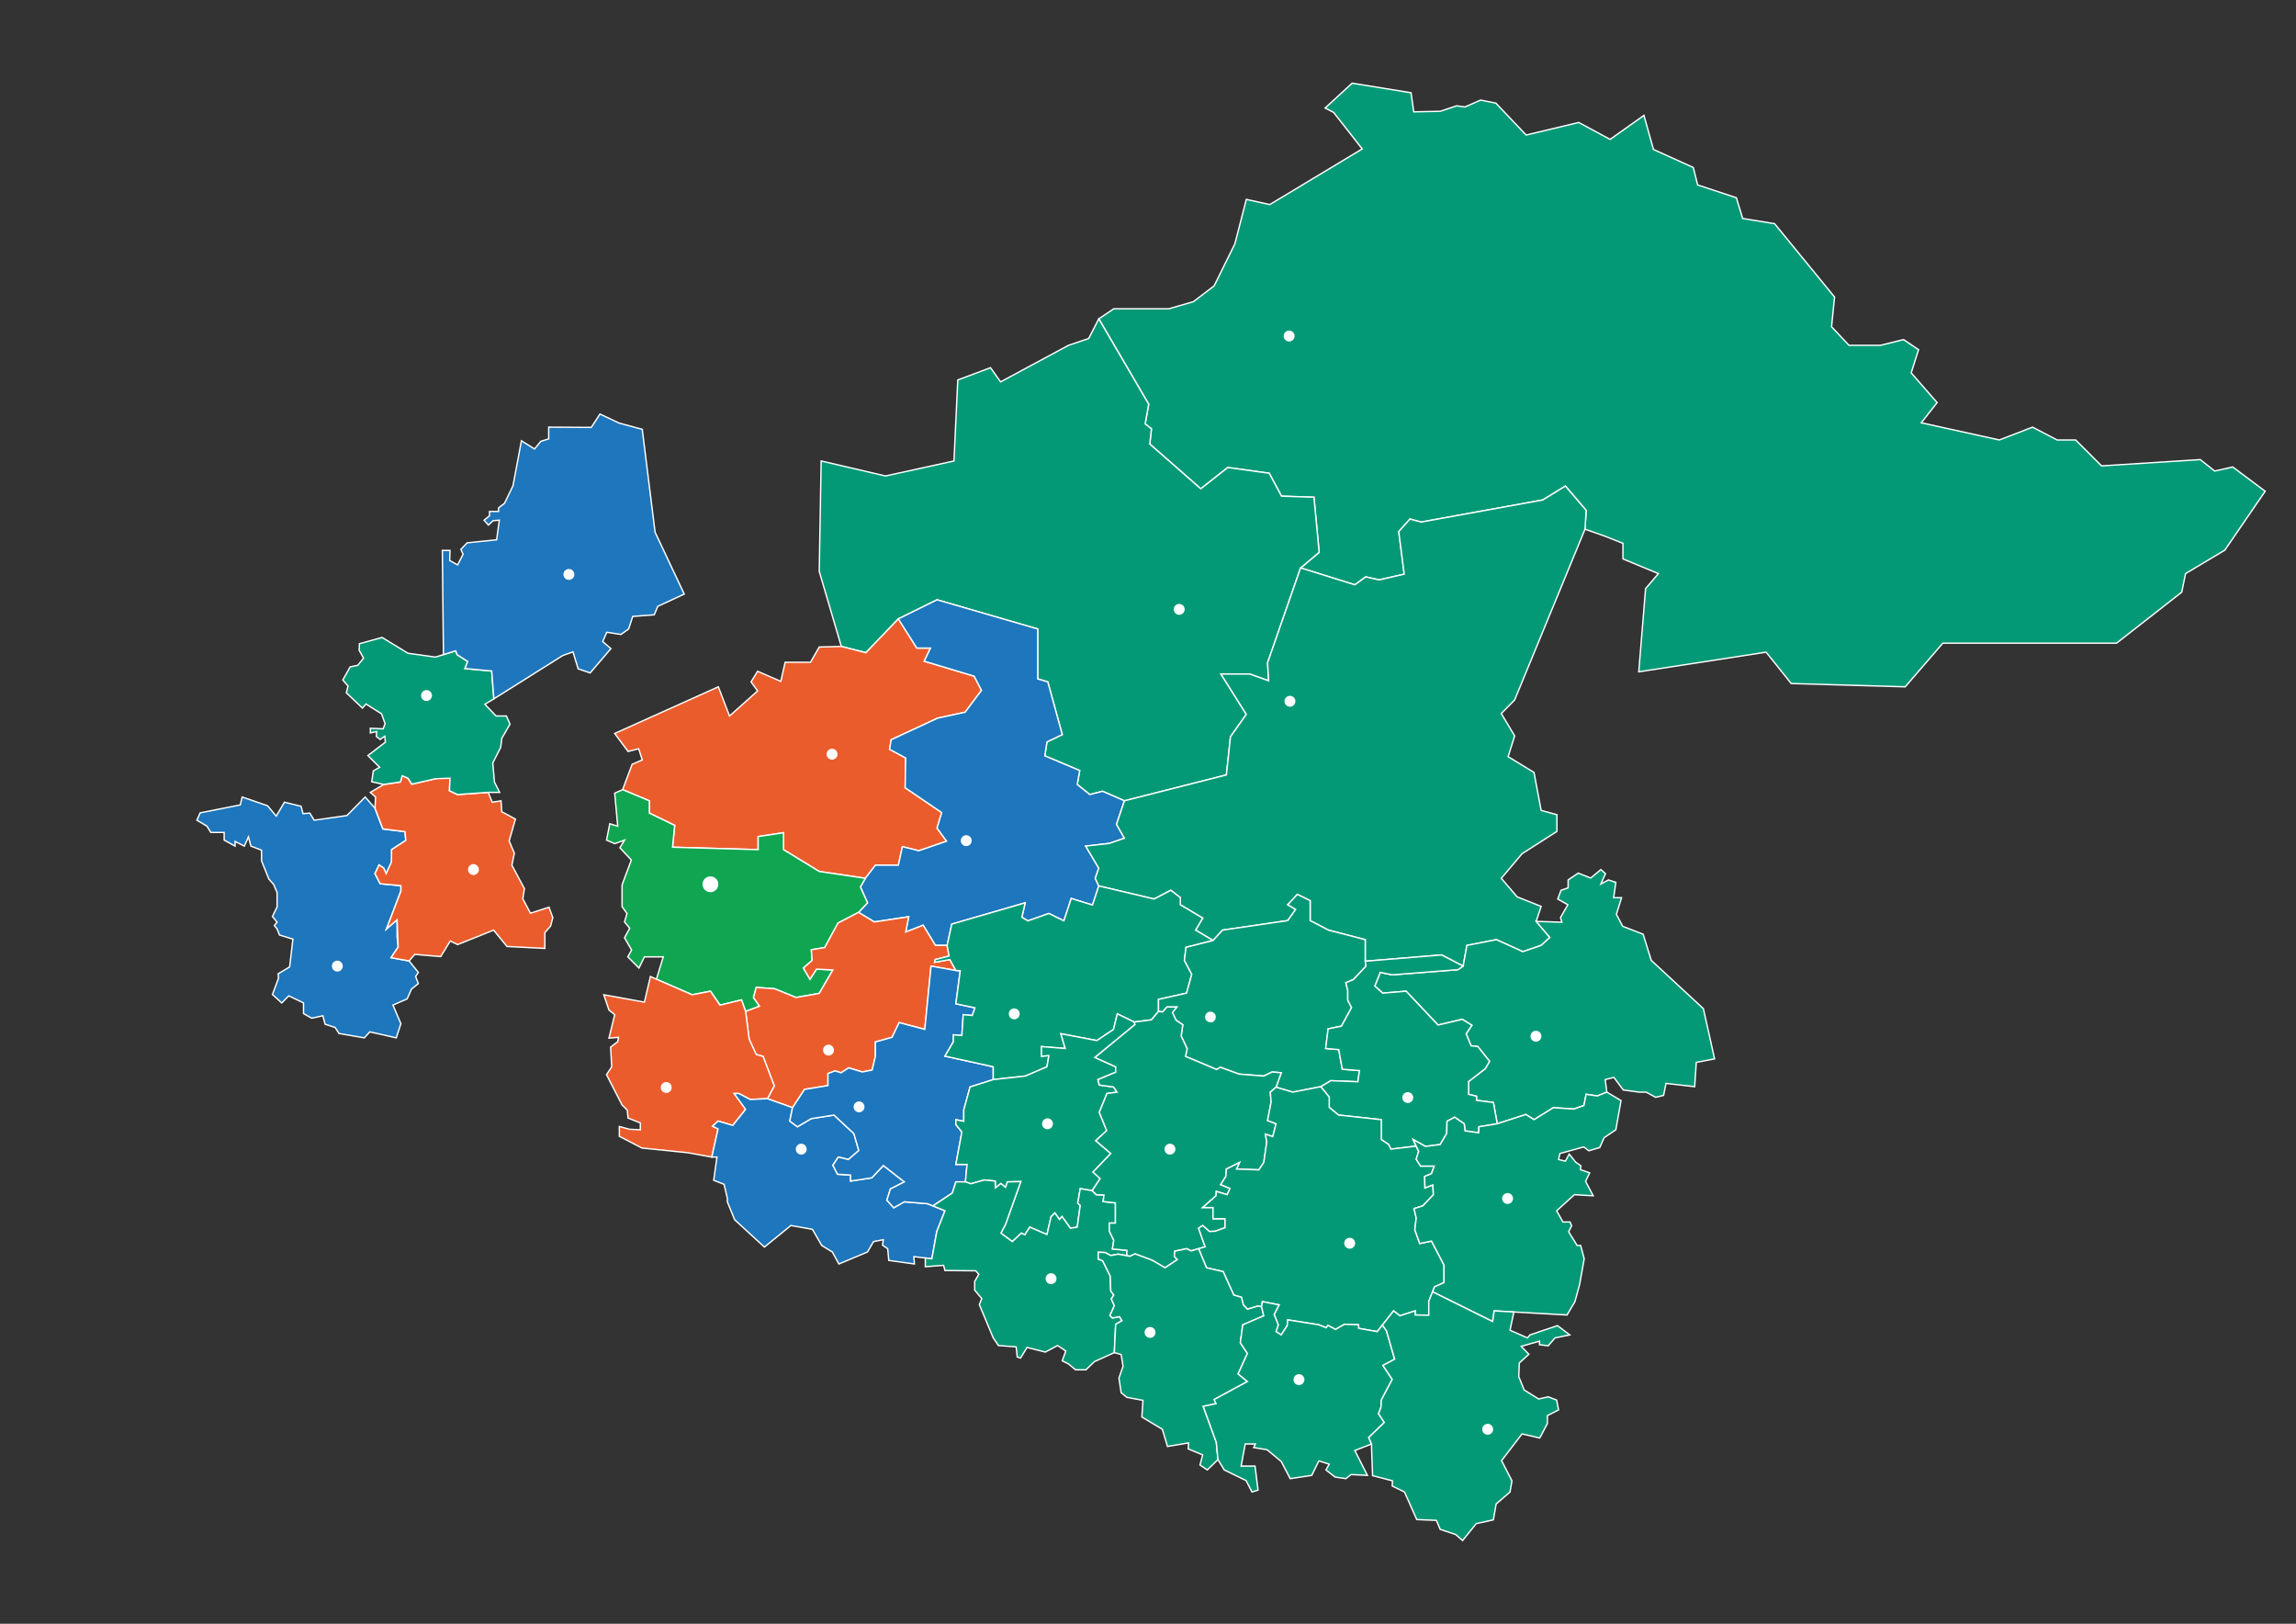 <?xml version="1.0" encoding="UTF-8"?> <!-- Generator: Adobe Illustrator 25.0.1, SVG Export Plug-In . SVG Version: 6.00 Build 0) --> <svg xmlns="http://www.w3.org/2000/svg" xmlns:xlink="http://www.w3.org/1999/xlink" id="Слой_1" x="0px" y="0px" viewBox="0 0 841.9 595.3" style="enable-background:new 0 0 841.9 595.3;" xml:space="preserve"><rect x="0" y="0" width="841.9" height="595.3" fill="#333333" stroke="none"/> <style type="text/css"> .st0{fill-rule:evenodd;clip-rule:evenodd;fill:#049976;stroke:#FFFFFF;stroke-width:0.5;stroke-miterlimit:10;} .st1{fill-rule:evenodd;clip-rule:evenodd;fill:#EB5C2C;stroke:#FFFFFF;stroke-width:0.5;stroke-miterlimit:10;} .st2{fill-rule:evenodd;clip-rule:evenodd;fill:#1E76BC;stroke:#FFFFFF;stroke-width:0.5;stroke-miterlimit:10;} .st3{fill-rule:evenodd;clip-rule:evenodd;fill:#10A651;stroke:#FFFFFF;stroke-width:0.5;stroke-miterlimit:10;} .st4{fill:#FFFFFF;} .st5{fill-rule:evenodd;clip-rule:evenodd;fill:#FFFFFF;} .st6{fill:#1E76BC;stroke:#FFFFFF;stroke-width:0.5;stroke-miterlimit:10;} .st7{fill:#EB5C2C;stroke:#FFFFFF;stroke-width:0.5;stroke-miterlimit:10;} .st8{fill:#049976;stroke:#FFFFFF;stroke-width:0.5;stroke-miterlimit:10;} </style> <polygon class="st0" points="402.9,116.9 408.4,113.2 428.6,113.2 437.6,110.6 445.2,104.8 452.8,89.4 457,73.1 465.6,75 499.5,54.6 489,41.2 485.9,39.6 495.8,30.5 517.4,34 518.4,41 528.1,40.8 534.1,38.8 537.2,39.2 542.9,36.7 548.5,37.8 559.6,49.5 578.9,44.9 590.4,51.1 602.8,42.3 606.3,54.8 620.9,61.4 622.5,67.8 636.7,72.5 639,80.1 650.7,82 672.7,108.9 671.6,119.8 678,126.6 689.5,126.6 698,124.5 703.5,128.2 700.8,136.7 710.3,147.6 704.5,155 733.1,161.3 745.3,156.6 754.3,161.3 761.1,161.3 770.6,170.8 806.8,168.5 812.1,172.7 818.7,171.2 830.6,180.1 815.8,201.7 801.4,210.3 800,217.1 776.1,235.8 712.4,235.8 698.6,251.8 656.8,250.6 647.6,239.1 600.9,246.3 603.4,215.8 608.1,210.3 595.1,204.9 595.1,199.2 588.8,196.7 581.2,194 581.6,187.1 574,178.2 565.7,183.3 521.1,191.4 517,190.3 512.9,194.9 514.9,210.5 505.7,212.6 500.8,211.5 496.8,214.4 476.9,208.2 483.7,202.5 481.8,182.3 469.9,181.9 465.4,173.5 450.2,171.4 440.3,179.2 421.6,162.8 422.2,157.2 419.9,155.4 421.2,148.2 "></polygon> <polygon class="st0" points="301.1,169 324.7,174.5 349.8,169 351.2,139.3 363.2,134.8 366.9,140 391.8,126.6 399.2,124.1 402.9,116.9 421.2,148.2 419.9,155.4 422.2,157.2 421.6,162.8 440.3,179.2 450.2,171.4 465.4,173.5 469.9,181.9 481.8,182.3 483.7,202.5 476.9,208.2 464.8,243 465.2,249.6 458.2,247.1 447.7,247.1 457,261.9 451.2,270.1 449.7,284.1 412.3,293.6 404.3,290.1 399.6,291.3 395,287.6 395.9,282.5 383.1,277.1 383.9,272 389.5,269.3 384.2,250 380.5,248.9 380.5,230.6 343.6,219.9 329.4,226.9 317.5,239.3 308.5,237 300.4,209.5 "></polygon> <polygon class="st1" points="225.4,268.9 263.4,251.8 267.5,262.5 277.8,253.3 275.4,250 277.8,246.1 286.3,249.8 287.9,242.8 297.2,242.8 300.4,237.2 308.5,237 317.5,239.3 329.4,226.9 336.2,237.6 341.2,237.6 338.9,242.4 357.2,247.9 359.9,253.1 353.9,261.1 343.8,263.3 326.8,271.2 326.2,274.7 332.1,277.9 331.9,288.8 345.3,297.9 343.6,303.6 347.1,308.4 336.9,311.9 330.9,310.4 329.4,317.2 321,317.2 317.3,322 300.4,319.5 287.3,311.5 287.3,305.3 278,306.7 278,311.5 246.6,310.6 247.4,302.6 238.1,298.1 238.1,293.6 228.3,289.5 231.8,280.2 235.5,278.6 234.2,274.5 230.3,275.5 "></polygon> <polygon class="st2" points="400.6,331.8 392.8,329.4 390.1,337.6 384.6,334.9 376.9,337.6 374.7,336.3 375.9,331 349,338.8 347.3,346.6 343,346.6 338.5,339.2 332.1,341.7 333.2,336.1 320.6,338 314.8,334.5 318.1,331 315.5,325.2 317.3,322 321,317.2 329.4,317.2 330.9,310.4 336.9,311.9 347.1,308.4 343.6,303.6 345.3,297.9 331.9,288.8 332.1,277.9 326.2,274.7 326.8,271.2 343.8,263.3 353.9,261.1 359.9,253.1 357.2,247.9 338.9,242.4 341.2,237.6 336.2,237.6 329.4,226.9 343.6,219.9 380.5,230.6 380.5,248.9 384.2,250 389.5,269.3 383.9,272 383.1,277.1 395.9,282.5 395,287.6 399.6,291.3 404.3,290.1 412.3,293.6 409.4,302.2 412.3,307.3 406.8,309.2 398.1,310.2 402.9,318.3 401.6,322 402.9,324.8 "></polygon> <polygon class="st0" points="555.4,256.6 550.5,261.6 555.4,269.8 553,277.4 562.5,283.2 565.1,297.1 570.9,298.7 570.9,304.8 558.1,313 550.5,322 556.3,328.8 565.1,332.3 563.3,337.8 568.3,343.7 565.1,346.6 558.4,348.9 548.7,344.5 537.9,346.6 536.5,354.2 528.6,350.1 500.6,352.4 500.6,344.5 487.1,341 480.4,337.5 480.4,330.2 475.7,327.9 472.2,331.7 475.1,333.4 472.2,337.5 448.3,341 444.8,344.8 438.4,341 441,336.6 432.8,331.7 432.8,329.1 429.3,326.4 423.2,329.6 402.9,324.8 401.6,322 402.9,318.3 398.1,310.2 406.8,309.2 412.3,307.3 409.4,302.2 412.3,293.6 449.7,284.1 451.2,270.1 457,261.9 447.7,247.1 458.2,247.1 465.2,249.6 464.8,243 476.9,208.2 496.8,214.4 500.8,211.5 505.7,212.6 514.9,210.5 512.9,194.9 517,190.3 521.1,191.4 565.7,183.3 574,178.2 581.6,187.1 581.2,194 "></polygon> <polygon class="st3" points="240.7,359 243.2,350.8 236.3,350.8 234.3,354.9 230.2,350.8 231.6,348.3 229,343.8 230.9,340.3 229,338 229.9,334.9 228.1,332.4 228.1,324.4 231.5,315.3 227.3,310.8 229,308 225.4,309.3 222.4,308 223.6,302 226.5,302.9 225.4,290.8 228.3,289.5 238.1,293.6 238.1,298.1 247.4,302.6 246.6,310.6 278,311.5 278,306.7 287.3,305.3 287.3,311.5 300.4,319.5 317.3,322 315.5,325.2 318.1,331 314.8,334.5 307.3,338.4 302.4,347.4 297.5,348.2 297.8,352.1 294.6,354.9 297,359 299.4,355.3 305.4,355.6 300.4,364.2 291.9,365.7 284,362.5 277.3,362 276.3,365.7 278.5,368.9 273.4,370.8 271.9,366.6 264,368.5 260.5,363.4 253.8,364.7 "></polygon> <polygon class="st1" points="281.4,402.8 290.6,406.1 295,399.4 303.6,398 303.6,393.6 306.2,392.6 308.4,393.3 311.2,391.5 316.2,393 319.8,392.3 321,387.2 321,382 327.1,380.3 329.7,374.9 339.1,377.4 341.4,354.2 350.5,355.8 348.3,351.8 342.7,352.8 342.9,351.8 348,350.5 347.3,346.6 343,346.6 338.5,339.2 332.1,341.7 333.2,336.1 320.6,338 314.8,334.5 307.3,338.4 302.4,347.4 297.5,348.2 297.8,352.1 294.6,354.9 297,359 299.4,355.3 305.4,355.6 300.4,364.2 291.9,365.7 284,362.5 277.3,362 276.3,365.7 278.5,368.9 273.4,370.8 274.7,381 277.3,386.6 279.8,387.3 283.9,398.1 "></polygon> <polygon class="st1" points="235.4,420.9 252.1,422.6 261,424.2 263.3,413.9 261.3,412.9 263.3,411 268.7,412.6 273.4,406.7 269.2,400.9 270.9,400.9 275.1,403.1 281.4,402.8 283.9,398.1 279.8,387.3 277.3,386.6 274.7,381 273.4,370.8 271.9,366.6 264,368.5 260.5,363.4 253.8,364.7 240.7,359 238.5,358 236.3,367.4 221.4,364.7 223.3,370.3 225.4,372 223.3,380.6 226.8,380.3 226.5,381.9 223.9,383.9 224.3,391.1 222.4,394 228.1,405.1 230,407 230.3,409.9 234.8,411.7 234.8,414.2 230.8,414 227.1,413 227.1,416.6 "></polygon> <polygon class="st2" points="280.3,457.2 269.4,447.2 266.7,440.6 266.7,439.3 265.5,434.2 261.7,432.7 262.9,424.2 261,424.2 263.3,413.9 261.3,412.9 263.3,411 268.7,412.6 273.4,406.7 269.2,400.9 270.9,400.9 275.1,403.1 281.4,402.8 290.6,406.1 289.6,411 292.4,413.1 297.5,410.1 305.8,408.8 313.1,415.6 314.9,421.8 311.1,425.1 307.4,424.2 305.4,427.2 307.1,430.5 311.9,430.8 311.9,433 319.7,431.8 323.9,427.3 331.6,433.3 326.5,435.9 325.2,440 327.7,442.8 331.6,440.6 340.1,441.3 346.5,443.9 343.5,451.5 341.7,461.5 335.1,460.7 335.3,463.4 325.9,462.1 325.5,457.8 323.6,456.5 323.9,454.5 320.3,455.2 318.1,459 307.6,463.4 305.2,459 301.3,456.6 297.9,450.7 290,449.3 "></polygon> <polygon class="st2" points="354,433.3 350.5,433.3 349.2,437.4 342.1,442.1 340.1,441.3 331.6,440.6 327.7,442.8 325.2,440 326.5,435.9 331.6,433.3 323.9,427.3 319.7,431.8 311.9,433 311.9,430.8 307.1,430.5 305.4,427.2 307.4,424.2 311.1,425.1 314.9,421.8 313.1,415.6 305.8,408.8 297.5,410.1 292.4,413.1 289.6,411 290.6,406.1 295,399.4 303.6,398 303.6,393.6 306.2,392.6 308.4,393.3 311.2,391.5 316.2,393 319.8,392.3 321,387.2 321,382 327.1,380.3 329.7,374.9 339.1,377.4 341.4,354.2 350.5,355.8 352.1,355.9 350.5,368 357.5,369.5 356.5,372.3 353.2,372 352.7,379.6 349.6,379.4 349.6,381.9 346.5,387.2 364.2,391.1 364.2,395.8 355.7,398.5 353.4,406.9 353.4,411.1 350.5,410.5 350.5,412.3 352.7,415 350.5,426.9 354.6,426.9 "></polygon> <polygon class="st0" points="383.9,391.1 376,394.5 364.2,395.8 364.2,391.1 346.5,387.2 349.6,381.9 349.6,379.4 352.7,379.6 353.2,372 356.5,372.3 357.5,369.5 350.5,368 352.1,355.9 350.5,355.8 348.3,351.8 342.7,352.8 342.9,351.8 348,350.5 347.3,346.6 349,338.8 375.9,331 374.7,336.3 376.9,337.6 384.6,334.9 390.1,337.6 392.8,329.4 400.6,331.8 402.9,324.8 423.2,329.6 429.3,326.4 432.8,329.1 432.8,331.7 441,336.6 438.4,341 444.8,344.8 434.9,347.3 434.3,352.1 437,357.2 435.1,364.1 424.8,366.4 424.8,370.8 422.2,373.9 415.9,374.7 409.7,371.7 408.3,377.4 402.2,381.5 389,379 390.6,384.4 381.9,383.7 381.9,387.2 384.6,387 "></polygon> <polygon class="st0" points="493.5,360.3 494.2,363.1 494.2,366.7 495.6,369.4 491.9,376.2 487,377.2 486.1,384.4 490.9,384.8 492.2,392 498.5,392.5 497.9,396.6 488,396.2 484.3,398.4 474,400.4 467.9,398.6 469.8,393.3 466.5,393 463.4,394.5 454.4,393.8 447.5,391.3 446.1,392.1 434.7,387.3 435.3,384.5 433.1,379.8 433.7,375.7 431.2,374 429.9,371.2 431.5,369.2 427.9,369.2 426.3,371 424.8,370.8 424.8,366.4 435.1,364.1 437,357.2 434.3,352.1 434.9,347.3 444.8,344.8 448.3,341 472.2,337.5 475.1,333.4 472.2,331.7 475.7,327.9 480.4,330.2 480.4,337.5 487.1,341 500.6,344.5 500.6,352.4 500.9,354.2 496.3,359.1 "></polygon> <polygon class="st0" points="628.7,388.2 624.6,369.8 605.5,352.1 602.5,342.5 595,339.6 592.7,335.2 594.6,329.1 591.7,329.1 592.5,323.5 589.8,322.6 587,324.1 588.7,320.3 587,318.8 583.3,321.9 578.7,320.1 575,322.6 575,325.5 572.4,326.4 571.2,329.6 574.9,331.7 572.2,336.4 572.7,338.1 563.3,337.8 568.3,343.7 565.1,346.6 558.4,348.9 548.7,344.5 537.9,346.6 536.5,354.2 534.6,355.5 510.5,357.4 506.1,356.5 504.1,361.5 507,364.1 515.6,363.4 527.3,375.8 536.2,373.7 539.7,375.9 537.6,379 539.4,383.4 541.9,383.7 546.2,389.1 544.6,391.8 538.5,396.5 538.5,401.2 541.4,401.9 541.4,403.4 547.6,404.2 549,412 559.5,408.6 562.5,410.5 569.6,406.1 577.1,406.6 580.8,405.3 581.6,401.2 585.7,401.8 589.2,400.4 588.6,395.8 591.8,395 595.2,399.6 601,400.4 603.6,400.4 607.1,402.3 610,401.6 610.9,397.2 621.4,398.4 622,389.5 "></polygon> <polygon class="st0" points="518.2,417.8 519.2,420.2 510,421.3 509.2,419.6 506.5,417.8 506.5,410.5 490.8,408.8 487.4,406 487.4,402.2 484.3,398.4 488,396.2 497.9,396.6 498.5,392.5 492.2,392 490.9,384.8 486.1,384.4 487,377.2 491.9,376.2 495.6,369.4 494.2,366.7 494.2,363.1 493.5,360.3 496.3,359.1 500.9,354.2 500.6,352.4 528.6,350.1 536.5,354.2 534.6,355.5 510.5,357.4 506.1,356.5 504.1,361.5 507,364.1 515.6,363.4 527.3,375.8 536.2,373.7 539.7,375.9 537.6,379 539.4,383.4 541.9,383.7 546.2,389.1 544.6,391.8 538.5,396.5 538.5,401.2 541.4,401.9 541.4,403.4 547.6,404.2 549,412 542.3,413.1 542.2,415.3 537.2,414.6 536.9,412 533.4,409.6 530.6,411.1 530.5,415.5 528.1,419.6 522.7,420.3 "></polygon> <polygon class="st0" points="367,452.1 371.2,455.2 374.5,452.1 375.8,452.7 377.6,449.9 383.9,452.6 385.4,446.1 386.8,444.7 388.5,447.1 389.4,446 392.5,450.3 395,449.9 396.1,441.9 395.2,441.1 396.1,435.8 400.5,436.5 403.4,432.1 400.8,429.7 407.3,422.9 401.8,418.2 405.8,414.5 403.1,407.8 405.9,400.9 409.6,400.4 408.3,398.5 403.1,397.8 402.6,395.8 409.1,393.1 409.1,391.1 401.5,387.7 416.2,375.6 415.9,374.7 409.7,371.7 408.3,377.4 402.2,381.5 389,379 390.6,384.4 381.9,383.7 381.9,387.2 384.6,387 383.9,391.1 376,394.5 364.2,395.8 355.7,398.5 353.4,406.9 353.4,411.1 350.5,410.5 350.5,412.3 352.7,415 350.5,426.9 354.6,426.9 354,433.3 356,434 360.9,432.6 364.9,433 365,435.5 367,433.9 368.7,435.3 369.4,433.3 374.3,433.2 368.7,448.9 "></polygon> <polygon class="st0" points="409,441 409,448.4 406.8,448.4 406.8,451.4 408.4,454.7 407.9,457.9 413.2,458.4 413.2,460.3 410,459.8 407.3,460.3 405.2,459.2 402.7,459.1 402.7,461.6 404.3,462.2 407.1,467.8 407.3,473.3 408.4,474.8 407.5,476.2 408.6,478.7 407,482.3 407.9,483.2 410.5,482.7 411.4,484.2 409.1,485.5 408.6,495.9 401.3,499.2 398.2,502.2 394.4,502.2 391.7,500 389.5,498.9 390.8,495.3 387.8,493.3 383.3,495.7 376.6,494 374.2,497.9 373,497.5 372.6,493.8 366.1,493.3 364.2,490.5 359.1,478.3 360,476.1 357.4,473 357.4,469.8 358.9,467.2 357.8,465.9 346.5,465.8 346,463.9 339.3,464.4 339.3,461.2 341.7,461.5 343.5,451.5 346.5,443.9 342.1,442.1 349.2,437.4 350.5,433.3 354,433.3 356,434 360.9,432.6 364.9,433 365,435.5 367,433.9 368.7,435.3 369.4,433.3 374.3,433.2 368.7,448.9 367,452.1 371.2,455.2 374.5,452.1 375.8,452.7 377.6,449.9 383.9,452.6 385.4,446.1 386.8,444.7 388.5,447.1 389.4,446 392.5,450.3 395,449.9 396.1,441.9 395.2,441.1 396.1,435.8 400.5,436.5 402,438 404.8,438.1 404.5,440.5 "></polygon> <polygon class="st0" points="427.2,464.8 431.7,461.8 430.6,460.6 430.8,458.7 435.1,457.8 436.8,458.6 441.9,457.1 439.5,450.3 441,449.3 443.5,451.5 445.6,451.4 449.2,450.1 449.2,446.8 444.8,446.8 444.8,442.7 441,442.7 445.9,438.4 446,436.8 450,438 451,435.7 447.6,434.3 449.5,431.3 449.7,428.6 454.5,426.2 453.4,428.6 461.6,428.9 463.4,426.2 464.5,418.7 464,415.8 466.7,416.7 467.9,412 464.8,410.8 466.1,404 465.8,400.4 467.9,398.6 469.8,393.3 466.5,393 463.4,394.5 454.4,393.8 447.5,391.3 446.1,392.1 434.7,387.3 435.3,384.5 433.1,379.8 433.7,375.7 431.2,374 429.9,371.2 431.5,369.2 427.9,369.2 426.3,371 424.8,370.8 422.2,373.9 415.9,374.7 416.2,375.6 401.5,387.7 409.1,391.1 409.1,393.1 402.6,395.8 403.1,397.8 408.3,398.5 409.6,400.4 405.9,400.9 403.1,407.8 405.8,414.5 401.8,418.2 407.3,422.9 400.8,429.7 403.4,432.1 400.5,436.5 402,438 404.8,438.1 404.5,440.5 409,441 409,448.4 406.8,448.4 406.8,451.4 408.4,454.7 407.9,457.9 413.2,458.4 413.2,460.3 414.3,460.6 416.2,459.7 422.4,462 "></polygon> <polygon class="st0" points="505,488.2 511,480.6 513.3,482.4 518.9,480.6 518.9,482.1 523.9,482.2 523.9,477.1 526,471.8 529.5,470.2 529.5,463.8 524.9,455 520.6,455.9 518.8,450.9 519.3,446.5 518.5,443.1 521.7,442.1 525.6,438 525.4,434.4 522.5,435.5 522.4,431.3 524.9,430.3 525.9,427.5 520.9,427.5 519.3,425 520.2,422.1 519.2,420.2 510,421.3 509.2,419.6 506.5,417.8 506.5,410.5 490.8,408.8 487.4,406 487.4,402.2 484.3,398.4 474,400.4 467.9,398.6 465.8,400.4 466.1,404 464.8,410.8 467.9,412 466.7,416.7 464,415.8 464.5,418.7 463.4,426.2 461.6,428.9 453.4,428.6 454.5,426.2 449.7,428.6 449.5,431.3 447.6,434.3 451,435.7 450,438 446,436.8 445.9,438.4 441,442.7 444.8,442.7 444.8,446.8 449.2,446.8 449.2,450.1 445.6,451.4 443.5,451.5 441,449.3 439.5,450.3 441.9,457.1 439.5,457.8 442.4,464.8 448.5,466.2 452.4,474.8 455.2,475.6 455.9,478.4 457.4,480 461.3,478.8 462.6,479.1 462.9,477.2 469,478.4 467.2,481.9 468.7,485.7 467.9,488.2 469.8,489.4 472,486 472.2,483.9 483.6,485.7 486.3,486.8 486.9,485.9 489.7,487.4 493,485.5 498.1,485.7 498.2,487 "></polygon> <polygon class="st0" points="594.4,403.5 592.5,414.2 588.2,417.1 586.6,420.7 582.6,421.9 580.7,420.5 572,422.9 571.5,425.1 574,425.7 575.4,423.1 577.8,426.1 579.7,427.4 579.5,428.8 582.9,430 581.4,433.1 584.2,438.4 577.3,438 570.8,443.9 573.1,448 575.7,448 576.3,449.4 575.2,451.6 578.3,456.6 579.6,456.6 580.9,461.5 579.2,471 577.5,477.2 574.6,482.1 547.9,480.6 547.3,484.5 525.3,473.6 526,471.8 529.5,470.2 529.5,463.8 524.9,455 520.6,455.9 518.8,450.9 519.3,446.5 518.5,443.1 521.7,442.1 525.6,438 525.4,434.4 522.5,435.5 522.4,431.3 524.9,430.3 525.9,427.5 520.9,427.5 519.3,425 520.2,422.1 518.2,417.8 522.7,420.3 528.1,419.6 530.5,415.5 530.6,411.1 533.4,409.6 536.9,412 537.2,414.6 542.2,415.3 542.3,413.1 549,412 559.5,408.6 562.5,410.5 569.6,406.1 577.1,406.6 580.8,405.3 581.6,401.2 585.7,401.8 589.2,400.4 "></polygon> <polygon class="st0" points="442.7,538.9 446.6,535.1 446,528.8 441.2,515.6 445.9,514.6 445.2,513.1 457.4,506.5 454,503.7 457.4,496.2 454.8,492.3 455.7,485.7 463.4,482.4 462.6,479.1 461.3,478.8 457.4,480 455.9,478.4 455.2,475.6 452.4,474.8 448.5,466.2 442.4,464.8 439.5,457.8 436.8,458.6 435.1,457.8 430.8,458.7 430.6,460.6 431.7,461.8 427.2,464.8 422.4,462 416.2,459.7 414.3,460.6 410,459.8 407.3,460.3 405.2,459.2 402.7,459.1 402.7,461.6 404.3,462.2 407.1,467.8 407.3,473.3 408.4,474.8 407.5,476.2 408.6,478.7 407,482.3 407.9,483.2 410.5,482.7 411.4,484.2 409.1,485.5 408.6,495.9 411.1,496.6 411.8,500.9 410.3,505.2 411.1,510.6 413.2,512.3 419.1,513.4 418.7,519.5 426.2,524 428.1,530.3 435.8,529 435.7,531.2 441,533.4 440,537.1 "></polygon> <polygon class="st0" points="459.1,547 461.3,546.3 460.2,537.5 455.1,537.5 456.6,529.4 460.3,529.4 459.7,530.7 464.6,531.5 469.8,535.8 473.1,542.1 481,540.9 483.6,535.6 487.4,536.8 486.2,538.9 489.5,541.5 493.5,542.1 495.4,540.6 501.4,540.9 496.8,531.8 502.9,529.4 501.9,527 507.6,521.5 505.5,518.3 506.4,515.8 506.5,513.3 510.5,505.7 507.1,500.6 511.4,498.3 508.4,487.9 506.9,485.8 505,488.2 498.2,487 498.1,485.7 493,485.5 489.7,487.4 486.9,485.9 486.3,486.8 483.6,485.7 472.2,483.9 472,486 469.8,489.4 467.9,488.2 468.7,485.7 467.2,481.9 469,478.4 462.9,477.2 462.6,479.1 463.4,482.4 455.7,485.7 454.8,492.3 457.4,496.2 454,503.7 457.4,506.5 445.2,513.1 445.9,514.6 441.2,515.6 446,528.8 446.6,535.1 448.9,538.9 456.9,542.8 "></polygon> <polygon class="st0" points="536.3,564.8 541.3,558.6 547.6,557.2 548.6,551.4 553.7,547 554.4,542.9 550.6,535.5 558.1,525.7 564.6,527.2 567.4,521.9 567.4,519 571.5,516.9 570.8,513.3 567.7,512.1 564.2,512.9 558.9,509.6 556.9,504.7 557.1,499.7 560.6,496.5 557.8,493.6 564.5,491.7 564.5,493 567.7,493.4 570.2,490.5 575.6,489.4 571.1,486 561,489.4 560.1,490.5 553.7,487.7 555.1,481 547.9,480.6 547.3,484.5 525.3,473.6 523.9,477.1 523.9,482.2 518.9,482.1 518.9,480.6 513.3,482.4 511,480.6 506.9,485.8 508.4,487.9 511.4,498.3 507.1,500.6 510.5,505.7 506.5,513.3 506.4,515.8 505.5,518.3 507.6,521.5 501.9,527 502.9,529.4 503,533.1 503.3,541 510.6,542.9 510.5,544.8 515,547 519.5,557.1 526.7,557.4 528.1,560.7 533.8,562.6 "></polygon> <circle class="st4" cx="545.5" cy="524" r="2"></circle> <circle class="st4" cx="476.3" cy="505.8" r="2"></circle> <circle class="st4" cx="421.7" cy="488.5" r="2"></circle> <circle class="st4" cx="494.9" cy="455.8" r="2"></circle> <circle class="st4" cx="516.2" cy="402.4" r="2"></circle> <circle class="st4" cx="563.2" cy="379.9" r="2"></circle> <circle class="st4" cx="385.4" cy="468.8" r="2"></circle> <circle class="st4" cx="293.8" cy="421.3" r="2"></circle> <circle class="st4" cx="315" cy="405.8" r="2"></circle> <circle class="st4" cx="371.9" cy="371.7" r="2"></circle> <circle class="st4" cx="244.3" cy="398.7" r="2"></circle> <circle class="st4" cx="303.8" cy="385" r="2"></circle> <circle class="st4" cx="305.1" cy="276.5" r="2"></circle> <circle class="st4" cx="354.3" cy="308.2" r="2"></circle> <circle class="st4" cx="473" cy="257.1" r="2"></circle> <circle class="st4" cx="432.4" cy="223.4" r="2"></circle> <circle class="st4" cx="472.7" cy="123.2" r="2"></circle> <path class="st5" d="M443.8,374.9"></path> <circle class="st4" cx="260.5" cy="324.2" r="2.9"></circle> <circle class="st4" cx="552.8" cy="439.4" r="2"></circle> <path class="st5" d="M445.8,372.9c0,1.1-0.9,2-2,1.9s-2-0.9-1.9-2c0-1.1,0.9-1.9,1.9-1.9c1.1,0,2,0.8,2,1.9 C445.8,372.8,445.8,372.8,445.8,372.9z"></path> <circle class="st4" cx="429" cy="421.3" r="2"></circle> <circle class="st4" cx="384.1" cy="412" r="2"></circle> <polygon class="st6" points="72.2,300.7 75.9,302.9 77.3,305.2 82.2,305.2 82.2,308 86.2,310.2 86.2,308.5 89.6,310.2 91.1,306.8 92,310.2 95.9,311.7 95.9,315.6 98.6,322.3 100.3,324.2 101.6,327.2 101.6,332.5 99.9,336 101.6,338.1 100.6,339.3 101.6,340.6 102.5,342.8 107.4,344.3 106.2,354.5 102,357 102.1,358.7 99.9,364.6 103.3,367.7 105.9,365.1 111.3,367.7 111.3,371.6 114.3,373.3 118.4,372.4 119.2,375.5 122.9,376.7 124.3,378.9 133.6,380.5 135.6,378.3 145.3,380.5 147,375.3 144.1,368.5 149.3,366.2 150.9,362.6 153.4,360.6 152.4,358 153.4,356.5 150,352.3 143.4,351.1 146,347.2 145.6,343.3 145.6,337.2 141.7,340.6 147,326.7 147,324.7 139.4,324 137.5,320.3 139,317.1 140.7,318.3 141.6,320.3 143.8,315.6 143.6,311.5 148.8,308.1 148.5,304.9 140.4,303.9 137.5,296.3 133.9,292.2 127.2,299 115.2,300.7 113.6,298.1 111.1,298.3 110.4,295.6 104.3,294.1 101.3,299.2 98.1,295.4 88.8,292.2 88.1,295.1 73.4,298 "></polygon> <polygon class="st7" points="135.8,290.5 137.7,292.2 137.5,296.3 140.4,303.9 148.5,304.9 148.8,308.1 143.6,311.5 143.5,316.1 141.6,320.3 140.7,318.3 139,317.1 137.5,320.3 139.4,324 147,324.7 147,326.7 141.7,340.6 145.6,337.2 146,347.2 143.4,351.1 150,352.3 152.1,349.9 161.6,350.7 165.1,345 167.8,346.3 181,341 185.9,347 199.8,347.7 199.8,341.9 201.9,339.5 202.7,336.4 201.3,332.6 194.5,334.8 191.7,329.5 192.3,325.8 187.7,317.2 188.6,312.8 186.7,308.3 189,300.3 184,297.6 183.7,293.6 180.5,294.1 179,290.5 167.8,291.3 164.8,289.9 165,285.3 160.4,285.3 151,287.5 149.6,285.3 147.5,284.4 146.8,286.7 140.7,287.6 "></polygon> <polygon class="st8" points="170.5,245.1 180.3,246 181.1,256.2 177.8,258.2 181.9,262.5 185.7,262.5 187,265.5 184,270.7 183.6,274 180.7,279.7 181.3,286.7 183.2,290.5 179,290.5 167.8,291.3 164.8,289.9 165,285.3 159.7,285.5 151,287.5 149.6,285.3 147.5,284.4 146.8,286.7 140.7,287.6 136.3,286.6 136.9,282.6 139.2,281.3 134.9,277 141.3,272.1 141.1,269.9 139.4,271.1 138,270 138.1,268.2 135.8,268.7 135.8,267 140.5,267.2 141.2,265.3 139.9,261.7 134.2,258.1 132.9,259.6 127,254 127.6,251.5 125.7,249.3 128.4,244.5 131.2,243.9 133.3,241.3 131.7,238.4 131.8,236 140.1,233.7 149.6,239.5 159.7,240.9 162.6,240 167.1,238.6 167.6,240 171.5,242.5 "></polygon> <polygon class="st6" points="162.2,201.8 162.6,240 167.1,238.6 167.6,240 171.5,242.5 170.5,245.1 180.3,246 181.1,256.2 206.4,240.3 210.1,239 212,245.2 216.4,246.7 224,237.8 221,235.2 222.5,231.8 227.7,232.6 230.5,230.6 232,226 239.9,225.4 241.2,222.3 250.9,217.8 240.2,195.1 235.5,157.4 227,155.1 220,151.8 216.8,156.7 201.2,156.6 201.2,160.9 198.3,161.8 196,164.6 191.2,161.6 188.1,178.1 185,184.5 182.8,186.2 182.8,187.5 179.5,187.5 179.5,189.1 177.5,190.7 179.1,192.5 180.8,190.9 183.1,190.7 182.1,197.9 171.3,199 169,201.4 169.8,203.2 167.8,207.1 164.9,205.5 165,201.8 "></polygon> <circle class="st4" cx="208.6" cy="210.6" r="2"></circle> <circle class="st4" cx="156.4" cy="255" r="2"></circle> <circle class="st4" cx="173.6" cy="318.8" r="2"></circle> <circle class="st4" cx="123.7" cy="354.2" r="2"></circle> </svg> 